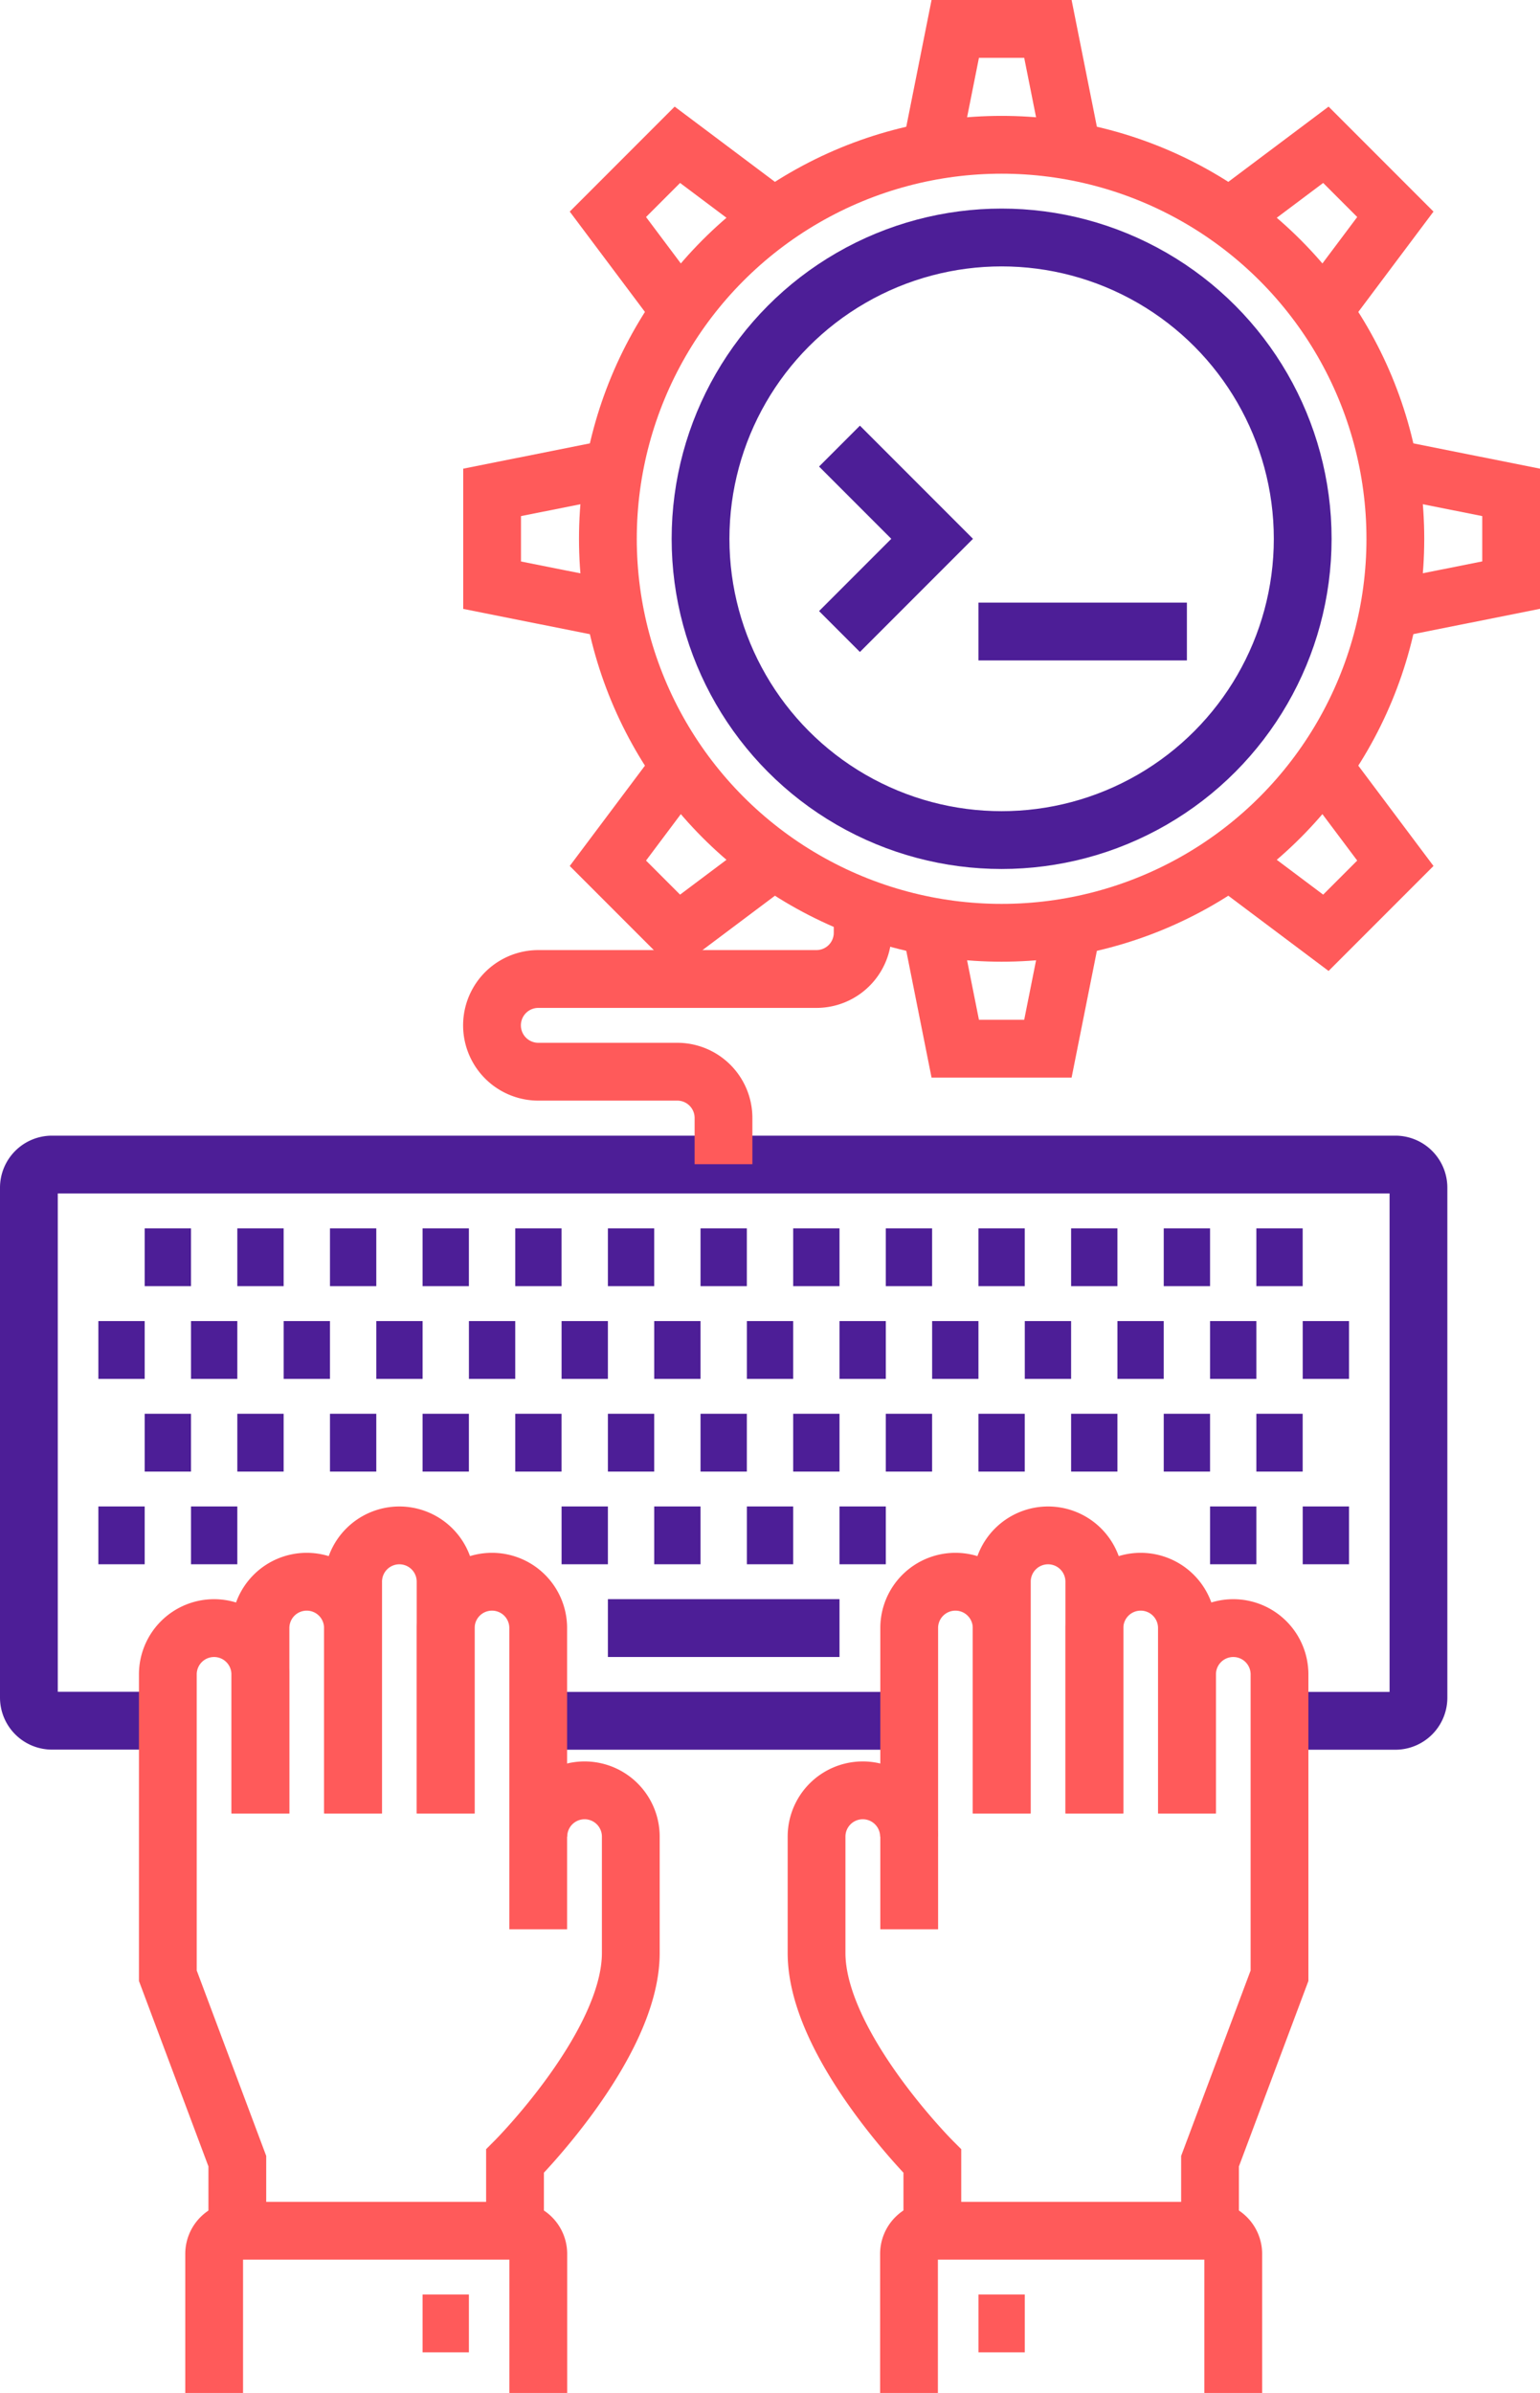 <svg xmlns="http://www.w3.org/2000/svg" width="53.307" height="82.773" viewBox="0 0 53.307 82.773"><g transform="translate(-957 -986)"><circle cx="13.629" cy="13.629" r="13.629" transform="translate(978.042 991.008)" fill="none" stroke="#ff5a5a" stroke-miterlimit="10" stroke-width="2"></circle><g transform="translate(986.059 1001.431)"><path d="M993,1005l3.207,3.207L993,1011.414" transform="translate(-993 -1005)" fill="none" stroke="#4d1e97" stroke-miterlimit="10" stroke-width="2"></path><line x2="7.215" transform="translate(4.81 6.414)" fill="none" stroke="#4d1e97" stroke-miterlimit="10" stroke-width="2"></line></g><circle cx="10.422" cy="10.422" r="10.422" transform="translate(981.249 994.215)" fill="none" stroke="#4d1e97" stroke-miterlimit="10" stroke-width="2"></circle><g transform="translate(974.034 987)"><path d="M997,991.008l.8-4.008h3.207l.8,4.008" transform="translate(-981.768 -987)" fill="none" stroke="#ff5a5a" stroke-miterlimit="10" stroke-width="2"></path><path d="M985.405,997.612,983,994.405,985.405,992l3.207,2.405" transform="translate(-978.992 -987.992)" fill="none" stroke="#ff5a5a" stroke-miterlimit="10" stroke-width="2"></path><path d="M982.008,1010.81l-4.008-.8V1006.8l4.008-.8" transform="translate(-978 -990.768)" fill="none" stroke="#ff5a5a" stroke-miterlimit="10" stroke-width="2"></path><path d="M985.405,1019,983,1022.207l2.405,2.405,3.207-2.405" transform="translate(-978.992 -993.346)" fill="none" stroke="#ff5a5a" stroke-miterlimit="10" stroke-width="2"></path><path d="M997,1026l.8,4.009h3.207l.8-4.009" transform="translate(-981.768 -994.734)" fill="none" stroke="#ff5a5a" stroke-miterlimit="10" stroke-width="2"></path><path d="M1013.207,1019l2.405,3.207-2.405,2.405-3.207-2.405" transform="translate(-984.346 -993.346)" fill="none" stroke="#ff5a5a" stroke-miterlimit="10" stroke-width="2"></path><path d="M1017,1006l4.008.8v3.207l-4.008.8" transform="translate(-985.734 -990.768)" fill="none" stroke="#ff5a5a" stroke-miterlimit="10" stroke-width="2"></path><path d="M1010,994.405l3.207-2.405,2.405,2.405-2.405,3.207" transform="translate(-984.346 -987.992)" fill="none" stroke="#ff5a5a" stroke-miterlimit="10" stroke-width="2"></path></g><g transform="translate(958 1017.464)"><g transform="translate(0 8.819)"><path d="M1001.292,1055.241h4.008a.8.8,0,0,0,.8-.8V1036.8a.8.8,0,0,0-.8-.8H958.8a.8.8,0,0,0-.8.8v17.637a.8.8,0,0,0,.8.8h4.008" transform="translate(-958 -1036)" fill="none" stroke="#4d1e97" stroke-miterlimit="10" stroke-width="2"></path><line x2="12.827" transform="translate(17.637 19.241)" fill="none" stroke="#4d1e97" stroke-miterlimit="10" stroke-width="2"></line></g><g transform="translate(4.81 21.646)"><g transform="translate(22.448)"><path d="M999.207,1062.017V1055.6a1.6,1.6,0,0,0-1.6-1.6h0a1.6,1.6,0,0,0-1.6,1.6v10.422" transform="translate(-992.793 -1052.397)" fill="none" stroke="#ff5a5a" stroke-miterlimit="10" stroke-width="2"></path><path d="M1003.207,1061.62V1053.6a1.6,1.6,0,0,0-1.6-1.6h0a1.6,1.6,0,0,0-1.6,1.6v8.017" transform="translate(-993.586 -1052)" fill="none" stroke="#ff5a5a" stroke-miterlimit="10" stroke-width="2"></path><path d="M1007.207,1062.017V1055.6a1.6,1.6,0,0,0-1.6-1.6h0a1.6,1.6,0,0,0-1.6,1.6v6.414" transform="translate(-994.38 -1052.397)" fill="none" stroke="#ff5a5a" stroke-miterlimit="10" stroke-width="2"></path><path d="M1008.8,1076.844v-2.405l2.405-6.414V1057.6a1.6,1.6,0,0,0-1.6-1.6h0a1.6,1.6,0,0,0-1.6,1.6v4.81" transform="translate(-995.173 -1052.793)" fill="none" stroke="#ff5a5a" stroke-miterlimit="10" stroke-width="2"></path><path d="M995.207,1064.6a1.6,1.6,0,0,0-1.6-1.6h0a1.6,1.6,0,0,0-1.6,1.6v4.026c0,3.189,4.008,7.2,4.008,7.2v2.405" transform="translate(-992 -1054.181)" fill="none" stroke="#ff5a5a" stroke-miterlimit="10" stroke-width="2"></path><g transform="translate(3.207 24.051)"><path d="M1007.224,1087.612v-4.81a.8.8,0,0,0-.8-.8H996.8a.8.8,0,0,0-.8.8v4.81" transform="translate(-996 -1082)" fill="none" stroke="#ff5a5a" stroke-miterlimit="10" stroke-width="2"></path><line x2="1.603" transform="translate(2.405 3.207)" fill="none" stroke="#ff5a5a" stroke-miterlimit="10" stroke-width="2"></line></g></g><path d="M976,1062.017V1055.6a1.6,1.6,0,0,1,1.6-1.6h0a1.6,1.6,0,0,1,1.6,1.6v10.422" transform="translate(-966.38 -1052.397)" fill="none" stroke="#ff5a5a" stroke-miterlimit="10" stroke-width="2"></path><path d="M972,1061.62V1053.6a1.6,1.6,0,0,1,1.6-1.6h0a1.6,1.6,0,0,1,1.6,1.6v8.017" transform="translate(-965.586 -1052)" fill="none" stroke="#ff5a5a" stroke-miterlimit="10" stroke-width="2"></path><path d="M968,1062.017V1055.6a1.6,1.6,0,0,1,1.6-1.6h0a1.6,1.6,0,0,1,1.6,1.6v6.414" transform="translate(-964.793 -1052.397)" fill="none" stroke="#ff5a5a" stroke-miterlimit="10" stroke-width="2"></path><path d="M966.405,1076.844v-2.405L964,1068.025V1057.6a1.6,1.6,0,0,1,1.6-1.6h0a1.6,1.6,0,0,1,1.6,1.6v4.81" transform="translate(-964 -1052.793)" fill="none" stroke="#ff5a5a" stroke-miterlimit="10" stroke-width="2"></path><path d="M979.8,1064.6a1.6,1.6,0,0,1,1.6-1.6h0a1.6,1.6,0,0,1,1.6,1.6v4.026c0,3.189-4.008,7.2-4.008,7.2v2.405" transform="translate(-966.975 -1054.181)" fill="none" stroke="#ff5a5a" stroke-miterlimit="10" stroke-width="2"></path><g transform="translate(1.603 24.051)"><path d="M966,1087.612v-4.81a.8.8,0,0,1,.8-.8h9.62a.8.8,0,0,1,.8.8v4.81" transform="translate(-966 -1082)" fill="none" stroke="#ff5a5a" stroke-miterlimit="10" stroke-width="2"></path><line x1="1.603" transform="translate(7.215 3.207)" fill="none" stroke="#ff5a5a" stroke-miterlimit="10" stroke-width="2"></line></g></g><path d="M990.827,1025v.8a1.6,1.6,0,0,1-1.6,1.6H979.6a1.6,1.6,0,0,0,0,3.207h4.81a1.6,1.6,0,0,1,1.6,1.6v1.6" transform="translate(-961.966 -1025)" fill="none" stroke="#ff5a5a" stroke-miterlimit="10" stroke-width="2"></path><g transform="translate(2.405 12.025)"><g transform="translate(1.603)"><line x2="1.603" fill="none" stroke="#4d1e97" stroke-miterlimit="10" stroke-width="2"></line><line x2="1.603" transform="translate(3.207)" fill="none" stroke="#4d1e97" stroke-miterlimit="10" stroke-width="2"></line><line x2="1.603" transform="translate(6.414)" fill="none" stroke="#4d1e97" stroke-miterlimit="10" stroke-width="2"></line><line x2="1.603" transform="translate(9.62)" fill="none" stroke="#4d1e97" stroke-miterlimit="10" stroke-width="2"></line><line x2="1.603" transform="translate(12.827)" fill="none" stroke="#4d1e97" stroke-miterlimit="10" stroke-width="2"></line><line x2="1.603" transform="translate(16.034)" fill="none" stroke="#4d1e97" stroke-miterlimit="10" stroke-width="2"></line><line x2="1.603" transform="translate(19.241)" fill="none" stroke="#4d1e97" stroke-miterlimit="10" stroke-width="2"></line><line x2="1.603" transform="translate(22.448)" fill="none" stroke="#4d1e97" stroke-miterlimit="10" stroke-width="2"></line><line x2="1.603" transform="translate(25.654)" fill="none" stroke="#4d1e97" stroke-miterlimit="10" stroke-width="2"></line><line x2="1.603" transform="translate(28.861)" fill="none" stroke="#4d1e97" stroke-miterlimit="10" stroke-width="2"></line><line x2="1.603" transform="translate(32.068)" fill="none" stroke="#4d1e97" stroke-miterlimit="10" stroke-width="2"></line><line x2="1.603" transform="translate(35.275)" fill="none" stroke="#4d1e97" stroke-miterlimit="10" stroke-width="2"></line><line x2="1.603" transform="translate(38.481)" fill="none" stroke="#4d1e97" stroke-miterlimit="10" stroke-width="2"></line></g><g transform="translate(0 3.207)"><line x2="1.603" fill="none" stroke="#4d1e97" stroke-miterlimit="10" stroke-width="2"></line><line x2="1.603" transform="translate(3.207)" fill="none" stroke="#4d1e97" stroke-miterlimit="10" stroke-width="2"></line><line x2="1.603" transform="translate(6.414)" fill="none" stroke="#4d1e97" stroke-miterlimit="10" stroke-width="2"></line><line x2="1.603" transform="translate(9.62)" fill="none" stroke="#4d1e97" stroke-miterlimit="10" stroke-width="2"></line><line x2="1.603" transform="translate(12.827)" fill="none" stroke="#4d1e97" stroke-miterlimit="10" stroke-width="2"></line><line x2="1.603" transform="translate(16.034)" fill="none" stroke="#4d1e97" stroke-miterlimit="10" stroke-width="2"></line><line x2="1.603" transform="translate(19.241)" fill="none" stroke="#4d1e97" stroke-miterlimit="10" stroke-width="2"></line><line x2="1.603" transform="translate(22.448)" fill="none" stroke="#4d1e97" stroke-miterlimit="10" stroke-width="2"></line><line x2="1.603" transform="translate(25.654)" fill="none" stroke="#4d1e97" stroke-miterlimit="10" stroke-width="2"></line><line x2="1.603" transform="translate(28.861)" fill="none" stroke="#4d1e97" stroke-miterlimit="10" stroke-width="2"></line><line x2="1.603" transform="translate(32.068)" fill="none" stroke="#4d1e97" stroke-miterlimit="10" stroke-width="2"></line><line x2="1.603" transform="translate(35.275)" fill="none" stroke="#4d1e97" stroke-miterlimit="10" stroke-width="2"></line><line x2="1.603" transform="translate(38.481)" fill="none" stroke="#4d1e97" stroke-miterlimit="10" stroke-width="2"></line><line x2="1.603" transform="translate(41.688)" fill="none" stroke="#4d1e97" stroke-miterlimit="10" stroke-width="2"></line></g><g transform="translate(1.603 6.414)"><line x2="1.603" fill="none" stroke="#4d1e97" stroke-miterlimit="10" stroke-width="2"></line><line x2="1.603" transform="translate(3.207)" fill="none" stroke="#4d1e97" stroke-miterlimit="10" stroke-width="2"></line><line x2="1.603" transform="translate(6.414)" fill="none" stroke="#4d1e97" stroke-miterlimit="10" stroke-width="2"></line><line x2="1.603" transform="translate(9.62)" fill="none" stroke="#4d1e97" stroke-miterlimit="10" stroke-width="2"></line><line x2="1.603" transform="translate(12.827)" fill="none" stroke="#4d1e97" stroke-miterlimit="10" stroke-width="2"></line><line x2="1.603" transform="translate(16.034)" fill="none" stroke="#4d1e97" stroke-miterlimit="10" stroke-width="2"></line><line x2="1.603" transform="translate(19.241)" fill="none" stroke="#4d1e97" stroke-miterlimit="10" stroke-width="2"></line><line x2="1.603" transform="translate(22.448)" fill="none" stroke="#4d1e97" stroke-miterlimit="10" stroke-width="2"></line><line x2="1.603" transform="translate(25.654)" fill="none" stroke="#4d1e97" stroke-miterlimit="10" stroke-width="2"></line><line x2="1.603" transform="translate(28.861)" fill="none" stroke="#4d1e97" stroke-miterlimit="10" stroke-width="2"></line><line x2="1.603" transform="translate(32.068)" fill="none" stroke="#4d1e97" stroke-miterlimit="10" stroke-width="2"></line><line x2="1.603" transform="translate(35.275)" fill="none" stroke="#4d1e97" stroke-miterlimit="10" stroke-width="2"></line><line x2="1.603" transform="translate(38.481)" fill="none" stroke="#4d1e97" stroke-miterlimit="10" stroke-width="2"></line></g><g transform="translate(0 9.62)"><line x2="1.603" fill="none" stroke="#4d1e97" stroke-miterlimit="10" stroke-width="2"></line><line x2="1.603" transform="translate(3.207)" fill="none" stroke="#4d1e97" stroke-miterlimit="10" stroke-width="2"></line><line x2="1.603" transform="translate(16.034)" fill="none" stroke="#4d1e97" stroke-miterlimit="10" stroke-width="2"></line><line x2="1.603" transform="translate(19.241)" fill="none" stroke="#4d1e97" stroke-miterlimit="10" stroke-width="2"></line><line x2="1.603" transform="translate(22.448)" fill="none" stroke="#4d1e97" stroke-miterlimit="10" stroke-width="2"></line><line x2="1.603" transform="translate(25.654)" fill="none" stroke="#4d1e97" stroke-miterlimit="10" stroke-width="2"></line><line x2="1.603" transform="translate(38.481)" fill="none" stroke="#4d1e97" stroke-miterlimit="10" stroke-width="2"></line><line x2="1.603" transform="translate(41.688)" fill="none" stroke="#4d1e97" stroke-miterlimit="10" stroke-width="2"></line></g><line x2="8.017" transform="translate(17.637 12.827)" fill="none" stroke="#4d1e97" stroke-miterlimit="10" stroke-width="2"></line></g></g></g></svg>
